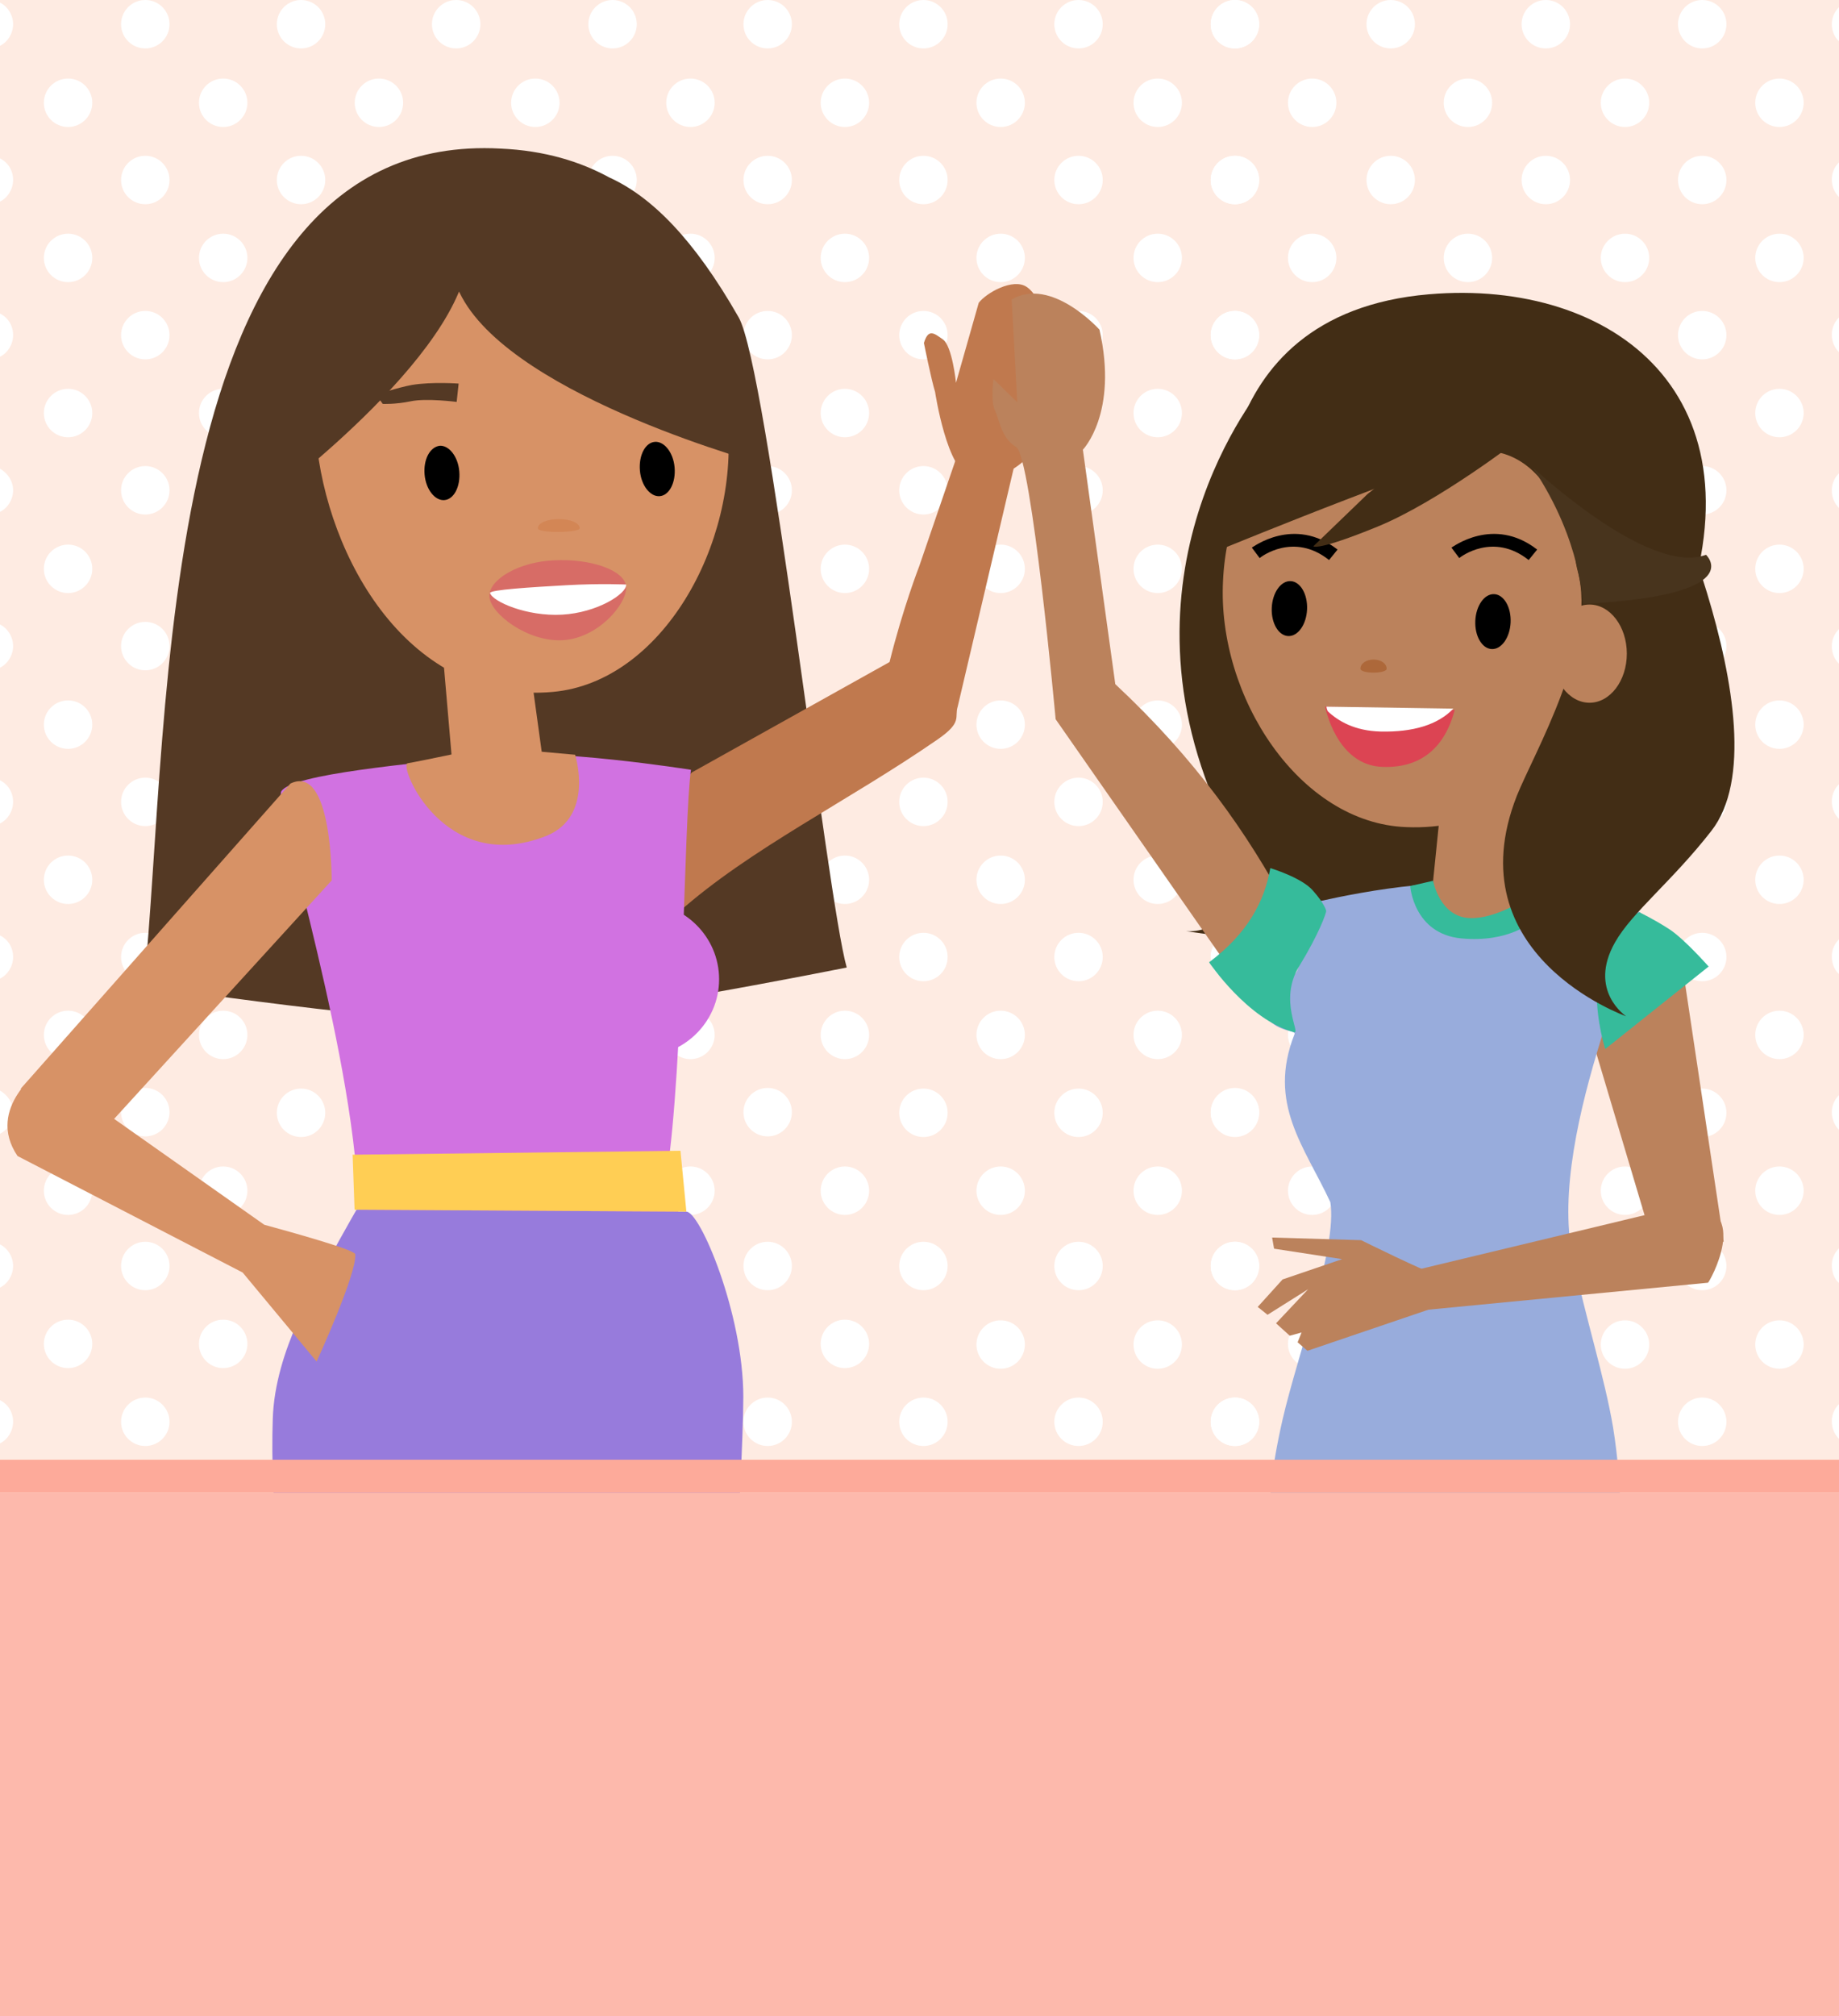 <?xml version="1.0" encoding="UTF-8" standalone="no"?>
<!DOCTYPE svg PUBLIC "-//W3C//DTD SVG 1.1//EN" "http://www.w3.org/Graphics/SVG/1.1/DTD/svg11.dtd">
<svg width="100%" height="100%" viewBox="0 0 281 308" version="1.1" xmlns="http://www.w3.org/2000/svg" xmlns:xlink="http://www.w3.org/1999/xlink" xml:space="preserve" xmlns:serif="http://www.serif.com/" style="fill-rule:evenodd;clip-rule:evenodd;stroke-linejoin:round;stroke-miterlimit:2;">
    <g id="XMLID_2327_">
        <rect id="XMLID_6599_" x="0" y="0" width="281" height="308" style="fill:rgb(254,235,226);"/>
        <g id="bolitas">
            <circle id="XMLID_3487_" cx="81.8" cy="86.9" r="3.7" style="fill:white;"/>
            <circle id="XMLID_3488_" cx="81.8" cy="63.1" r="3.7" style="fill:white;"/>
            <circle id="XMLID_3489_" cx="93.6" cy="27.5" r="3.7" style="fill:white;"/>
            <circle id="XMLID_3490_" cx="81.8" cy="110.7" r="3.7" style="fill:white;"/>
            <circle id="XMLID_3492_" cx="81.8" cy="15.7" r="3.7" style="fill:white;"/>
            <circle id="XMLID_3493_" cx="81.8" cy="134.4" r="3.7" style="fill:white;"/>
            <circle id="XMLID_3498_" cx="93.6" cy="3.7" r="3.7" style="fill:white;"/>
            <circle id="XMLID_3499_" cx="81.8" cy="181.9" r="3.7" style="fill:white;"/>
            <circle id="XMLID_3500_" cx="81.8" cy="158.1" r="3.7" style="fill:white;"/>
            <circle id="XMLID_3501_" cx="81.8" cy="205.4" r="3.7" style="fill:white;"/>
            <circle id="XMLID_3504_" cx="81.8" cy="39.4" r="3.7" style="fill:white;"/>
            <circle id="XMLID_3507_" cx="69.7" cy="217.2" r="3.7" style="fill:white;"/>
            <circle id="XMLID_3510_" cx="57.9" cy="205.4" r="3.7" style="fill:white;"/>
            <circle id="XMLID_3511_" cx="57.9" cy="110.7" r="3.7" style="fill:white;"/>
            <circle id="XMLID_3512_" cx="57.9" cy="134.4" r="3.7" style="fill:white;"/>
            <circle id="XMLID_3513_" cx="57.9" cy="181.9" r="3.7" style="fill:white;"/>
            <circle id="XMLID_3514_" cx="69.7" cy="170" r="3.7" style="fill:white;"/>
            <circle id="XMLID_3515_" cx="69.7" cy="146.2" r="3.7" style="fill:white;"/>
            <circle id="XMLID_3516_" cx="69.7" cy="122.5" r="3.7" style="fill:white;"/>
            <circle id="XMLID_3517_" cx="69.7" cy="193.4" r="3.7" style="fill:white;"/>
            <circle id="XMLID_3518_" cx="69.7" cy="3.7" r="3.7" style="fill:white;"/>
            <circle id="XMLID_3519_" cx="69.7" cy="27.5" r="3.7" style="fill:white;"/>
            <circle id="XMLID_3520_" cx="69.7" cy="51.2" r="3.7" style="fill:white;"/>
            <circle id="XMLID_3521_" cx="69.7" cy="98.7" r="3.7" style="fill:white;"/>
            <circle id="XMLID_3522_" cx="69.7" cy="74.9" r="3.7" style="fill:white;"/>
            <circle id="XMLID_3523_" cx="57.9" cy="158.1" r="3.7" style="fill:white;"/>
            <circle id="XMLID_3528_" cx="93.6" cy="170" r="3.7" style="fill:white;"/>
            <circle id="XMLID_3529_" cx="93.6" cy="51.2" r="3.7" style="fill:white;"/>
            <circle id="XMLID_3530_" cx="93.6" cy="193.4" r="3.7" style="fill:white;"/>
            <circle id="XMLID_3531_" cx="93.6" cy="217.2" r="3.7" style="fill:white;"/>
            <circle id="XMLID_3533_" cx="93.6" cy="74.9" r="3.7" style="fill:white;"/>
            <circle id="XMLID_3534_" cx="93.6" cy="146.2" r="3.7" style="fill:white;"/>
            <circle id="XMLID_3535_" cx="93.6" cy="98.7" r="3.7" style="fill:white;"/>
            <circle id="XMLID_3536_" cx="93.6" cy="122.5" r="3.7" style="fill:white;"/>
            <circle id="XMLID_3538_" cx="105.5" cy="205.4" r="3.7" style="fill:white;"/>
            <circle id="XMLID_3539_" cx="105.5" cy="134.4" r="3.7" style="fill:white;"/>
            <circle id="XMLID_3540_" cx="105.5" cy="181.9" r="3.7" style="fill:white;"/>
            <circle id="XMLID_3541_" cx="105.5" cy="110.7" r="3.7" style="fill:white;"/>
            <circle id="XMLID_3542_" cx="105.5" cy="158.1" r="3.7" style="fill:white;"/>
            <circle id="XMLID_3543_" cx="105.5" cy="39.4" r="3.7" style="fill:white;"/>
            <circle id="XMLID_3544_" cx="105.5" cy="15.7" r="3.7" style="fill:white;"/>
            <circle id="XMLID_3545_" cx="105.5" cy="63.1" r="3.7" style="fill:white;"/>
            <circle id="XMLID_3546_" cx="105.5" cy="86.9" r="3.7" style="fill:white;"/>
            <circle id="XMLID_3548_" cx="10.4" cy="110.7" r="3.7" style="fill:white;"/>
            <circle id="XMLID_3549_" cx="10.4" cy="158.1" r="3.7" style="fill:white;"/>
            <circle id="XMLID_3550_" cx="10.4" cy="134.4" r="3.7" style="fill:white;"/>
            <circle id="XMLID_3551_" cx="10.4" cy="181.9" r="3.7" style="fill:white;"/>
            <circle id="XMLID_3553_" cx="10.4" cy="205.3" r="3.7" style="fill:white;"/>
            <circle id="XMLID_3554_" cx="10.4" cy="86.9" r="3.7" style="fill:white;"/>
            <circle id="XMLID_3555_" cx="10.4" cy="15.7" r="3.7" style="fill:white;"/>
            <circle id="XMLID_3556_" cx="10.4" cy="39.4" r="3.7" style="fill:white;"/>
            <path id="XMLID_3557_" d="M0,7C1.2,6.4 2,5.1 2,3.7C2,2.3 1.2,1 0,0.4L0,7Z" style="fill:white;fill-rule:nonzero;"/>
            <circle id="XMLID_3558_" cx="10.4" cy="63.1" r="3.7" style="fill:white;"/>
            <circle id="XMLID_3559_" cx="22.2" cy="27.5" r="3.7" style="fill:white;"/>
            <circle id="XMLID_3560_" cx="22.2" cy="74.9" r="3.7" style="fill:white;"/>
            <circle id="XMLID_3562_" cx="22.2" cy="98.7" r="3.7" style="fill:white;"/>
            <circle id="XMLID_3563_" cx="22.2" cy="51.2" r="3.7" style="fill:white;"/>
            <circle id="XMLID_3565_" cx="22.2" cy="3.7" r="3.7" style="fill:white;"/>
            <path id="XMLID_3567_" d="M0,213.9L0,220.5C1.2,219.9 2,218.6 2,217.2C2,215.7 1.2,214.5 0,213.9Z" style="fill:white;fill-rule:nonzero;"/>
            <path id="XMLID_3568_" d="M0,71.6L0,78.2C1.2,77.6 2,76.3 2,74.9C2,73.5 1.2,72.3 0,71.6Z" style="fill:white;fill-rule:nonzero;"/>
            <path id="XMLID_3569_" d="M0,47.9L0,54.5C1.2,53.9 2,52.6 2,51.2C2,49.7 1.2,48.5 0,47.9Z" style="fill:white;fill-rule:nonzero;"/>
            <path id="XMLID_3570_" d="M0,24.2L0,30.8C1.2,30.2 2,28.9 2,27.5C2,26 1.2,24.8 0,24.2Z" style="fill:white;fill-rule:nonzero;"/>
            <path id="XMLID_3571_" d="M0,119.2L0,125.8C1.2,125.2 2,123.9 2,122.5C2,121 1.2,119.8 0,119.2Z" style="fill:white;fill-rule:nonzero;"/>
            <path id="XMLID_3573_" d="M0,95.4L0,102C1.2,101.4 2,100.1 2,98.7C2,97.3 1.2,96 0,95.4Z" style="fill:white;fill-rule:nonzero;"/>
            <circle id="XMLID_3576_" cx="22.2" cy="122.5" r="3.7" style="fill:white;"/>
            <path id="XMLID_3577_" d="M0,142.9L0,149.5C1.2,148.9 2,147.6 2,146.2C2,144.7 1.2,143.5 0,142.9Z" style="fill:white;fill-rule:nonzero;"/>
            <path id="XMLID_3578_" d="M0,190.1L0,196.7C1.2,196.1 2,194.8 2,193.4C2,192 1.2,190.7 0,190.1Z" style="fill:white;fill-rule:nonzero;"/>
            <path id="XMLID_3579_" d="M0,166.6L0,173.2C1.2,172.6 2,171.3 2,169.9C2,168.5 1.2,167.3 0,166.6Z" style="fill:white;fill-rule:nonzero;"/>
            <circle id="XMLID_3580_" cx="46" cy="51.2" r="3.7" style="fill:white;"/>
            <circle id="XMLID_3581_" cx="46" cy="98.7" r="3.7" style="fill:white;"/>
            <circle id="XMLID_3582_" cx="46" cy="74.9" r="3.7" style="fill:white;"/>
            <circle id="XMLID_3583_" cx="46" cy="122.5" r="3.7" style="fill:white;"/>
            <circle id="XMLID_3584_" cx="46" cy="146.2" r="3.7" style="fill:white;"/>
            <circle id="XMLID_3585_" cx="46" cy="170" r="3.7" style="fill:white;"/>
            <circle id="XMLID_3587_" cx="57.9" cy="86.9" r="3.7" style="fill:white;"/>
            <circle id="XMLID_3588_" cx="46" cy="27.5" r="3.7" style="fill:white;"/>
            <circle id="XMLID_3589_" cx="46" cy="3.7" r="3.7" style="fill:white;"/>
            <circle id="XMLID_3590_" cx="57.9" cy="15.7" r="3.7" style="fill:white;"/>
            <circle id="XMLID_3591_" cx="57.9" cy="39.4" r="3.7" style="fill:white;"/>
            <circle id="XMLID_3593_" cx="57.9" cy="63.1" r="3.7" style="fill:white;"/>
            <circle id="XMLID_3594_" cx="46" cy="193.4" r="3.7" style="fill:white;"/>
            <circle id="XMLID_3596_" cx="46" cy="217.2" r="3.7" style="fill:white;"/>
            <circle id="XMLID_3598_" cx="34.1" cy="86.9" r="3.7" style="fill:white;"/>
            <circle id="XMLID_3601_" cx="34.1" cy="15.7" r="3.7" style="fill:white;"/>
            <circle id="XMLID_3602_" cx="22.2" cy="169.9" r="3.7" style="fill:white;"/>
            <circle id="XMLID_3603_" cx="22.2" cy="193.4" r="3.7" style="fill:white;"/>
            <circle id="XMLID_3604_" cx="34.1" cy="39.4" r="3.7" style="fill:white;"/>
            <circle id="XMLID_3606_" cx="22.2" cy="217.2" r="3.7" style="fill:white;"/>
            <circle id="XMLID_3607_" cx="34.1" cy="158.1" r="3.7" style="fill:white;"/>
            <circle id="XMLID_3608_" cx="34.1" cy="205.3" r="3.7" style="fill:white;"/>
            <circle id="XMLID_3609_" cx="34.1" cy="181.9" r="3.7" style="fill:white;"/>
            <circle id="XMLID_3612_" cx="34.1" cy="63.1" r="3.7" style="fill:white;"/>
            <circle id="XMLID_3613_" cx="34.1" cy="110.7" r="3.7" style="fill:white;"/>
            <circle id="XMLID_3615_" cx="22.2" cy="146.2" r="3.7" style="fill:white;"/>
            <circle id="XMLID_3616_" cx="34.1" cy="134.4" r="3.7" style="fill:white;"/>
            <circle id="XMLID_3618_" cx="176.9" cy="86.9" r="3.7" style="fill:white;"/>
            <circle id="XMLID_3619_" cx="176.9" cy="63.1" r="3.7" style="fill:white;"/>
            <circle id="XMLID_3620_" cx="188.7" cy="27.5" r="3.7" style="fill:white;"/>
            <circle id="XMLID_3621_" cx="176.9" cy="110.7" r="3.7" style="fill:white;"/>
            <circle id="XMLID_3623_" cx="176.9" cy="15.7" r="3.7" style="fill:white;"/>
            <circle id="XMLID_3624_" cx="176.9" cy="134.4" r="3.7" style="fill:white;"/>
            <circle id="XMLID_3629_" cx="188.7" cy="3.7" r="3.7" style="fill:white;"/>
            <circle id="XMLID_3630_" cx="176.9" cy="181.9" r="3.7" style="fill:white;"/>
            <circle id="XMLID_3631_" cx="176.9" cy="158.1" r="3.7" style="fill:white;"/>
            <circle id="XMLID_3632_" cx="176.9" cy="205.4" r="3.7" style="fill:white;"/>
            <circle id="XMLID_3635_" cx="176.9" cy="39.4" r="3.7" style="fill:white;"/>
            <circle id="XMLID_3638_" cx="164.8" cy="217.2" r="3.7" style="fill:white;"/>
            <circle id="XMLID_3641_" cx="152.9" cy="205.4" r="3.7" style="fill:white;"/>
            <circle id="XMLID_3642_" cx="152.9" cy="110.7" r="3.7" style="fill:white;"/>
            <circle id="XMLID_3643_" cx="152.9" cy="134.4" r="3.7" style="fill:white;"/>
            <circle id="XMLID_3644_" cx="152.9" cy="181.9" r="3.7" style="fill:white;"/>
            <circle id="XMLID_3645_" cx="164.8" cy="170" r="3.7" style="fill:white;"/>
            <circle id="XMLID_3646_" cx="164.8" cy="146.2" r="3.7" style="fill:white;"/>
            <circle id="XMLID_3647_" cx="164.8" cy="122.5" r="3.7" style="fill:white;"/>
            <circle id="XMLID_3648_" cx="164.8" cy="193.4" r="3.7" style="fill:white;"/>
            <circle id="XMLID_3649_" cx="164.8" cy="3.7" r="3.7" style="fill:white;"/>
            <circle id="XMLID_3650_" cx="164.8" cy="27.5" r="3.7" style="fill:white;"/>
            <circle id="XMLID_3651_" cx="164.8" cy="51.2" r="3.7" style="fill:white;"/>
            <circle id="XMLID_3652_" cx="164.8" cy="98.7" r="3.7" style="fill:white;"/>
            <circle id="XMLID_3653_" cx="164.8" cy="74.9" r="3.7" style="fill:white;"/>
            <circle id="XMLID_3654_" cx="152.9" cy="158.1" r="3.7" style="fill:white;"/>
            <circle id="XMLID_3655_" cx="188.7" cy="170" r="3.7" style="fill:white;"/>
            <circle id="XMLID_3656_" cx="188.7" cy="51.2" r="3.7" style="fill:white;"/>
            <circle id="XMLID_3657_" cx="188.7" cy="193.4" r="3.7" style="fill:white;"/>
            <circle id="XMLID_3658_" cx="188.7" cy="217.2" r="3.7" style="fill:white;"/>
            <circle id="XMLID_3660_" cx="188.7" cy="74.9" r="3.7" style="fill:white;"/>
            <circle id="XMLID_3661_" cx="188.7" cy="146.2" r="3.7" style="fill:white;"/>
            <circle id="XMLID_3662_" cx="188.7" cy="98.7" r="3.7" style="fill:white;"/>
            <circle id="XMLID_3663_" cx="188.7" cy="122.5" r="3.7" style="fill:white;"/>
            <circle id="XMLID_3666_" cx="117.3" cy="27.5" r="3.7" style="fill:white;"/>
            <circle id="XMLID_3667_" cx="117.3" cy="74.9" r="3.7" style="fill:white;"/>
            <circle id="XMLID_3668_" cx="117.3" cy="98.7" r="3.7" style="fill:white;"/>
            <circle id="XMLID_3669_" cx="117.3" cy="51.2" r="3.7" style="fill:white;"/>
            <circle id="XMLID_3670_" cx="117.3" cy="3.7" r="3.7" style="fill:white;"/>
            <circle id="XMLID_3671_" cx="117.3" cy="122.5" r="3.7" style="fill:white;"/>
            <circle id="XMLID_3672_" cx="141.1" cy="51.2" r="3.7" style="fill:white;"/>
            <circle id="XMLID_3673_" cx="141.1" cy="98.7" r="3.7" style="fill:white;"/>
            <circle id="XMLID_3674_" cx="141.1" cy="74.9" r="3.7" style="fill:white;"/>
            <circle id="XMLID_3675_" cx="141.1" cy="122.5" r="3.7" style="fill:white;"/>
            <circle id="XMLID_3676_" cx="141.1" cy="146.2" r="3.7" style="fill:white;"/>
            <circle id="XMLID_3677_" cx="141.1" cy="170" r="3.7" style="fill:white;"/>
            <circle id="XMLID_3679_" cx="152.9" cy="86.9" r="3.7" style="fill:white;"/>
            <circle id="XMLID_3680_" cx="141.1" cy="27.5" r="3.7" style="fill:white;"/>
            <circle id="XMLID_3681_" cx="141.1" cy="3.7" r="3.7" style="fill:white;"/>
            <circle id="XMLID_3682_" cx="152.9" cy="15.7" r="3.7" style="fill:white;"/>
            <circle id="XMLID_3683_" cx="152.9" cy="39.4" r="3.7" style="fill:white;"/>
            <circle id="XMLID_3685_" cx="152.9" cy="63.1" r="3.7" style="fill:white;"/>
            <circle id="XMLID_3686_" cx="141.1" cy="193.4" r="3.7" style="fill:white;"/>
            <circle id="XMLID_3688_" cx="141.1" cy="217.2" r="3.7" style="fill:white;"/>
            <circle id="XMLID_3690_" cx="129.1" cy="86.9" r="3.7" style="fill:white;"/>
            <circle id="XMLID_3693_" cx="129.1" cy="15.7" r="3.7" style="fill:white;"/>
            <circle id="XMLID_3694_" cx="117.3" cy="169.9" r="3.7" style="fill:white;"/>
            <circle id="XMLID_3695_" cx="117.3" cy="193.4" r="3.7" style="fill:white;"/>
            <circle id="XMLID_3696_" cx="129.1" cy="39.4" r="3.7" style="fill:white;"/>
            <circle id="XMLID_3698_" cx="117.3" cy="217.2" r="3.7" style="fill:white;"/>
            <circle id="XMLID_3699_" cx="129.1" cy="158.1" r="3.7" style="fill:white;"/>
            <circle id="XMLID_3700_" cx="129.1" cy="205.3" r="3.7" style="fill:white;"/>
            <circle id="XMLID_3701_" cx="129.1" cy="181.9" r="3.7" style="fill:white;"/>
            <circle id="XMLID_3704_" cx="129.1" cy="63.1" r="3.7" style="fill:white;"/>
            <circle id="XMLID_3705_" cx="129.1" cy="110.7" r="3.7" style="fill:white;"/>
            <circle id="XMLID_3707_" cx="117.3" cy="146.2" r="3.7" style="fill:white;"/>
            <circle id="XMLID_3708_" cx="129.1" cy="134.4" r="3.7" style="fill:white;"/>
            <circle id="XMLID_3710_" cx="248.3" cy="86.9" r="3.7" style="fill:white;"/>
            <circle id="XMLID_3711_" cx="248.3" cy="63.1" r="3.7" style="fill:white;"/>
            <circle id="XMLID_3712_" cx="260.1" cy="27.5" r="3.7" style="fill:white;"/>
            <circle id="XMLID_3713_" cx="248.3" cy="110.7" r="3.7" style="fill:white;"/>
            <circle id="XMLID_3715_" cx="248.3" cy="15.7" r="3.7" style="fill:white;"/>
            <circle id="XMLID_3716_" cx="248.3" cy="134.4" r="3.7" style="fill:white;"/>
            <circle id="XMLID_3721_" cx="260.1" cy="3.7" r="3.7" style="fill:white;"/>
            <circle id="XMLID_3722_" cx="248.3" cy="181.9" r="3.7" style="fill:white;"/>
            <circle id="XMLID_3723_" cx="248.3" cy="158.1" r="3.7" style="fill:white;"/>
            <circle id="XMLID_3724_" cx="248.3" cy="205.4" r="3.7" style="fill:white;"/>
            <circle id="XMLID_3727_" cx="248.3" cy="39.4" r="3.7" style="fill:white;"/>
            <circle id="XMLID_3730_" cx="236.2" cy="217.2" r="3.7" style="fill:white;"/>
            <circle id="XMLID_3733_" cx="224.3" cy="205.4" r="3.7" style="fill:white;"/>
            <circle id="XMLID_3734_" cx="224.3" cy="110.7" r="3.7" style="fill:white;"/>
            <circle id="XMLID_3735_" cx="224.3" cy="134.4" r="3.7" style="fill:white;"/>
            <circle id="XMLID_3736_" cx="224.3" cy="181.9" r="3.7" style="fill:white;"/>
            <circle id="XMLID_3737_" cx="236.2" cy="170" r="3.7" style="fill:white;"/>
            <circle id="XMLID_3738_" cx="236.2" cy="146.2" r="3.7" style="fill:white;"/>
            <circle id="XMLID_3739_" cx="236.2" cy="122.5" r="3.7" style="fill:white;"/>
            <circle id="XMLID_3740_" cx="236.2" cy="193.4" r="3.7" style="fill:white;"/>
            <circle id="XMLID_3741_" cx="236.2" cy="3.7" r="3.7" style="fill:white;"/>
            <circle id="XMLID_3742_" cx="236.2" cy="27.5" r="3.7" style="fill:white;"/>
            <circle id="XMLID_3743_" cx="236.2" cy="51.2" r="3.7" style="fill:white;"/>
            <circle id="XMLID_3744_" cx="236.2" cy="98.7" r="3.7" style="fill:white;"/>
            <circle id="XMLID_3745_" cx="236.2" cy="74.9" r="3.7" style="fill:white;"/>
            <circle id="XMLID_3746_" cx="224.3" cy="158.1" r="3.7" style="fill:white;"/>
            <path id="XMLID_3749_" d="M279.9,3.7C279.9,4.7 280.3,5.7 281,6.3L281,1.1C280.3,1.8 279.9,2.7 279.9,3.7Z" style="fill:white;fill-rule:nonzero;"/>
            <path id="XMLID_3754_" d="M281,148.8L281,143.5C280.3,144.2 279.9,145.1 279.9,146.1C279.9,147.2 280.3,148.2 281,148.8Z" style="fill:white;fill-rule:nonzero;"/>
            <path id="XMLID_3755_" d="M281,219.8L281,214.5C280.3,215.2 279.9,216.1 279.9,217.1C279.9,218.2 280.3,219.1 281,219.8Z" style="fill:white;fill-rule:nonzero;"/>
            <path id="XMLID_3756_" d="M281,101.4L281,96.1C280.3,96.8 279.9,97.7 279.9,98.7C279.9,99.8 280.3,100.7 281,101.4Z" style="fill:white;fill-rule:nonzero;"/>
            <path id="XMLID_3757_" d="M281,30.1L281,24.8C280.3,25.5 279.9,26.4 279.9,27.4C279.9,28.5 280.3,29.4 281,30.1Z" style="fill:white;fill-rule:nonzero;"/>
            <path id="XMLID_3758_" d="M281,53.8L281,48.5C280.3,49.2 279.9,50.1 279.9,51.1C279.9,52.2 280.3,53.1 281,53.8Z" style="fill:white;fill-rule:nonzero;"/>
            <path id="XMLID_3759_" d="M281,77.6L281,72.3C280.3,73 279.9,73.9 279.9,74.9C279.9,76 280.3,76.9 281,77.6Z" style="fill:white;fill-rule:nonzero;"/>
            <path id="XMLID_3760_" d="M281,172.6L281,167.3C280.3,168 279.9,168.9 279.9,169.9C279.9,170.9 280.3,171.9 281,172.6Z" style="fill:white;fill-rule:nonzero;"/>
            <path id="XMLID_3761_" d="M281,125.1L281,119.8C280.3,120.5 279.9,121.4 279.9,122.4C279.9,123.5 280.3,124.4 281,125.1Z" style="fill:white;fill-rule:nonzero;"/>
            <path id="XMLID_3762_" d="M281,196L281,190.7C280.3,191.4 279.9,192.3 279.9,193.3C279.9,194.4 280.3,195.4 281,196Z" style="fill:white;fill-rule:nonzero;"/>
            <circle id="XMLID_3764_" cx="260.1" cy="170" r="3.7" style="fill:white;"/>
            <circle id="XMLID_3765_" cx="260.1" cy="51.2" r="3.7" style="fill:white;"/>
            <circle id="XMLID_3766_" cx="260.1" cy="193.4" r="3.7" style="fill:white;"/>
            <circle id="XMLID_3767_" cx="260.1" cy="217.2" r="3.7" style="fill:white;"/>
            <circle id="XMLID_3769_" cx="260.1" cy="74.9" r="3.7" style="fill:white;"/>
            <circle id="XMLID_3770_" cx="260.1" cy="146.2" r="3.7" style="fill:white;"/>
            <circle id="XMLID_3771_" cx="260.1" cy="98.7" r="3.7" style="fill:white;"/>
            <circle id="XMLID_3772_" cx="260.1" cy="122.5" r="3.7" style="fill:white;"/>
            <circle id="XMLID_3774_" cx="271.9" cy="205.4" r="3.7" style="fill:white;"/>
            <circle id="XMLID_3775_" cx="271.9" cy="134.4" r="3.7" style="fill:white;"/>
            <circle id="XMLID_3776_" cx="271.9" cy="181.9" r="3.7" style="fill:white;"/>
            <circle id="XMLID_3777_" cx="271.9" cy="110.7" r="3.7" style="fill:white;"/>
            <circle id="XMLID_3778_" cx="271.9" cy="158.1" r="3.7" style="fill:white;"/>
            <circle id="XMLID_3779_" cx="271.9" cy="39.4" r="3.7" style="fill:white;"/>
            <circle id="XMLID_3780_" cx="271.9" cy="15.7" r="3.7" style="fill:white;"/>
            <circle id="XMLID_3781_" cx="271.9" cy="63.1" r="3.7" style="fill:white;"/>
            <circle id="XMLID_3782_" cx="271.9" cy="86.9" r="3.7" style="fill:white;"/>
            <circle id="XMLID_3784_" cx="188.7" cy="27.5" r="3.7" style="fill:white;"/>
            <circle id="XMLID_3785_" cx="188.7" cy="74.9" r="3.7" style="fill:white;"/>
            <circle id="XMLID_3786_" cx="188.7" cy="98.7" r="3.7" style="fill:white;"/>
            <circle id="XMLID_3787_" cx="188.7" cy="51.2" r="3.7" style="fill:white;"/>
            <circle id="XMLID_3788_" cx="188.7" cy="3.7" r="3.7" style="fill:white;"/>
            <circle id="XMLID_3789_" cx="188.7" cy="122.5" r="3.7" style="fill:white;"/>
            <circle id="XMLID_3790_" cx="212.5" cy="51.2" r="3.7" style="fill:white;"/>
            <circle id="XMLID_3791_" cx="212.5" cy="98.7" r="3.7" style="fill:white;"/>
            <circle id="XMLID_3792_" cx="212.5" cy="74.9" r="3.7" style="fill:white;"/>
            <circle id="XMLID_3793_" cx="212.5" cy="122.5" r="3.7" style="fill:white;"/>
            <circle id="XMLID_3794_" cx="212.5" cy="146.2" r="3.7" style="fill:white;"/>
            <circle id="XMLID_3795_" cx="212.5" cy="170" r="3.7" style="fill:white;"/>
            <circle id="XMLID_3797_" cx="224.3" cy="86.9" r="3.7" style="fill:white;"/>
            <circle id="XMLID_3798_" cx="212.5" cy="27.5" r="3.7" style="fill:white;"/>
            <circle id="XMLID_3799_" cx="212.5" cy="3.7" r="3.7" style="fill:white;"/>
            <circle id="XMLID_3800_" cx="224.3" cy="15.7" r="3.7" style="fill:white;"/>
            <circle id="XMLID_3801_" cx="224.3" cy="39.4" r="3.7" style="fill:white;"/>
            <circle id="XMLID_3803_" cx="224.3" cy="63.1" r="3.7" style="fill:white;"/>
            <circle id="XMLID_3804_" cx="212.5" cy="193.4" r="3.7" style="fill:white;"/>
            <circle id="XMLID_3806_" cx="212.5" cy="217.2" r="3.7" style="fill:white;"/>
            <circle id="XMLID_3808_" cx="200.5" cy="86.9" r="3.7" style="fill:white;"/>
            <circle id="XMLID_3811_" cx="200.5" cy="15.7" r="3.7" style="fill:white;"/>
            <circle id="XMLID_3812_" cx="188.7" cy="169.9" r="3.7" style="fill:white;"/>
            <circle id="XMLID_3813_" cx="188.7" cy="193.4" r="3.7" style="fill:white;"/>
            <circle id="XMLID_3814_" cx="200.5" cy="39.4" r="3.7" style="fill:white;"/>
            <circle id="XMLID_3816_" cx="188.7" cy="217.2" r="3.7" style="fill:white;"/>
            <circle id="XMLID_3817_" cx="200.5" cy="158.1" r="3.7" style="fill:white;"/>
            <circle id="XMLID_3818_" cx="200.5" cy="205.3" r="3.7" style="fill:white;"/>
            <circle id="XMLID_3819_" cx="200.5" cy="181.9" r="3.7" style="fill:white;"/>
            <circle id="XMLID_3822_" cx="200.5" cy="63.1" r="3.7" style="fill:white;"/>
            <circle id="XMLID_3823_" cx="200.5" cy="110.7" r="3.7" style="fill:white;"/>
            <circle id="XMLID_3825_" cx="188.7" cy="146.2" r="3.7" style="fill:white;"/>
            <circle id="XMLID_3826_" cx="200.5" cy="134.4" r="3.7" style="fill:white;"/>
        </g>
        <g id="XMLID_2670_">
            <g id="XMLID_2671_" transform="matrix(1,0,0,1,-26.721,0)">
                <g>
                    <clipPath id="_clip1">
                        <rect x="0" y="0" width="281" height="229"/>
                    </clipPath>
                    <g clip-path="url(#_clip1)">
                        <path id="XMLID_2672_" d="M139.6,48.5C132.7,36.4 126.2,30 119.8,27.1C115.4,24.7 110,23 103.2,22.7C49.9,19.8 52.9,109.8 48.7,150.6C48.7,150.6 89,156.6 102.5,156.2C115.9,155.9 156.1,147.8 156.1,147.8C153.1,137.3 144,56.3 139.6,48.5Z" style="fill:rgb(84,57,36);fill-rule:nonzero;"/>
                        <g id="XMLID_2673_" transform="matrix(-0.493,-0.87,0.87,-0.493,80.112,307.721)">
                            <path d="M162.036,198.909L149.55,184.825C149.55,184.825 145.216,179.511 139.046,173.657L139.267,139.046C137.157,131.968 128.663,126.115 124.188,124.837C121.592,124.095 121.682,126.76 121.682,126.76C124.751,141.007 123.654,157.729 125.14,174.238C125.558,178.882 126.804,178.083 127.998,179.369L155.835,205.115L157.241,203.995L162.036,198.909Z" style="fill:rgb(192,121,78);fill-rule:nonzero;"/>
                        </g>
                        <g transform="matrix(1,0,0,1,26.721,0)">
                            <path d="M142.88,59.869C142.88,59.869 144.762,72.314 148.393,72.642C148.393,72.642 151.921,74.321 156.373,70.478C156.373,70.478 159.46,66.936 160.69,54.037C160.69,54.037 160.001,45.928 156.874,43.83C154.781,42.425 150.681,44.754 149.547,46.269L146.078,58.478C146.078,58.478 145.506,52.85 144.067,51.845C142.745,50.923 141.86,50.125 141.175,52.395C141.175,52.395 142.267,57.865 142.88,59.869Z" style="fill:rgb(192,121,78);"/>
                        </g>
                        <path id="XMLID_6123_" d="M132.3,117.6C132.3,117.6 111.1,114.2 100.4,115.4C89.8,116.7 71.3,118.2 69.7,120.9C68.6,122.7 81.5,162.9 81.5,185.9C81.5,187.5 70.4,208.3 70.4,208.3C70.4,208.3 136.3,203 136.5,200.7C137.1,195.5 128.1,183.2 128.6,179.5C131.2,162.5 131.2,125.3 132.3,117.6Z" style="fill:rgb(209,114,225);fill-rule:nonzero;"/>
                        <path id="XMLID_6122_" d="M109.9,117.8L104.9,81.4L92.8,81.5L95.8,116.3L104.4,127.5L109.9,117.8Z" style="fill:rgb(215,146,102);fill-rule:nonzero;"/>
                        <path id="XMLID_2674_" d="M84.8,42.2C85.4,42.4 86,42.6 86.6,42.6C105.4,42.6 126.2,43.5 136,62.2C136.5,63.1 137.1,63.8 137.9,64.2L137.9,64.6C139.6,83.2 127.8,104.2 111.2,105.7C89.3,107.7 76.6,85.3 75,66.7C74,55.9 77.9,47.6 84.8,42.2Z" style="fill:rgb(215,146,102);fill-rule:nonzero;"/>
                        <path id="XMLID_6120_" d="M127.7,46.9C128.4,47.5 144,71.1 144,71.1C144,71.1 105.7,60.9 97.3,45.4C89,30 117.6,38.5 127.7,46.9Z" style="fill:rgb(84,57,36);fill-rule:nonzero;"/>
                        <path id="XMLID_6119_" d="M68.6,50.6C68.2,51.4 67.8,76.2 67.8,76.2C67.8,76.2 100,52.3 98.2,37C96.5,21.6 73.9,39.7 68.6,50.6Z" style="fill:rgb(84,57,36);fill-rule:nonzero;"/>
                        <path id="XMLID_6118_" d="M91.6,72.5C91.8,74.8 93.2,76.5 94.6,76.4C96.1,76.3 97.1,74.3 96.9,72C96.7,69.7 95.3,68 93.9,68.1C92.4,68.3 91.4,70.2 91.6,72.5Z" style="fill-rule:nonzero;"/>
                        <path id="XMLID_6117_" d="M124.5,71.9C124.7,74.2 126.1,75.9 127.5,75.8C129,75.7 130,73.7 129.8,71.4C129.6,69.1 128.2,67.4 126.8,67.5C125.3,67.6 124.3,69.6 124.5,71.9Z" style="fill-rule:nonzero;"/>
                        <path id="XMLID_6116_" d="M114.6,115.3C114.6,115.3 117.6,124.7 110.2,127.7C94.5,133.9 87.6,116.9 89,116.6C90.9,116.3 101.2,114.1 101.2,114.1L114.6,115.3Z" style="fill:rgb(215,146,102);fill-rule:nonzero;"/>
                        <path id="XMLID_6115_" d="M71.1,119.7L29.9,166.3L34.3,177.1L40.9,174.5L77.4,134.5C77.4,134.5 77.5,116.6 71.1,119.7Z" style="fill:rgb(215,146,102);fill-rule:nonzero;"/>
                        <path id="XMLID_6114_" d="M101.5,91.1C101.6,93.7 107.3,98.1 112.7,97.8C118.1,97.5 122.5,92.3 122.4,89.7C122.3,87.1 116.9,85.3 111.4,85.6C106.1,85.8 101.4,88.5 101.5,91.1Z" style="fill:rgb(215,108,102);fill-rule:nonzero;"/>
                        <path id="XMLID_6113_" d="M101.6,90.6C102,91.9 107.2,94.2 112.6,93.9C118,93.6 122.5,90.7 122.4,89.3C122.4,89.3 118.7,89.1 113.3,89.4C107.9,89.7 101.5,90.1 101.6,90.6Z" style="fill:white;fill-rule:nonzero;"/>
                        <ellipse id="XMLID_2675_" cx="124.6" cy="149.6" rx="12" ry="11.8" style="fill:rgb(209,114,225);"/>
                        <path id="XMLID_2676_" d="M81.2,184.8C81.2,184.8 129.5,185.1 131.6,185.1C133.7,185.1 140.3,200.7 140.3,213.4C140.3,216.2 140.1,221.5 139.8,228C139.7,229.5 68.6,229.4 68.5,228C68.3,223.5 68.3,219.6 68.4,216.8C68.7,206.1 75.5,195.8 75.7,195.2C76.1,193.6 81.2,184.8 81.2,184.8Z" style="fill:rgb(151,123,220);fill-rule:nonzero;"/>
                        <path id="XMLID_2677_" d="M81,191.6C80.9,190.9 71.1,188.2 67.1,187.1L33.2,163.2C33.2,163.2 24.4,169.2 29.4,176.6L63.8,194.4L75.1,208C75.1,208 81.3,194.5 81,191.6Z" style="fill:rgb(215,146,102);fill-rule:nonzero;"/>
                        <path id="XMLID_6109_" d="M96.8,58.6C96.8,58.6 92.8,58.3 89.7,58.8C87.5,59.2 84.2,60.3 84.2,60.3L85.2,61.7C85.2,61.7 87.1,61.8 89.5,61.3C91.9,60.8 96.5,61.4 96.5,61.4L96.8,58.6Z" style="fill:rgb(84,57,36);fill-rule:nonzero;"/>
                        <path id="XMLID_2678_" d="M115.3,80.7C115.3,79.9 113.9,79.3 112.1,79.3C110.3,79.3 108.9,79.9 108.9,80.7C108.9,81.5 115.3,81.4 115.3,80.7Z" style="fill:rgb(211,134,85);fill-rule:nonzero;"/>
                        <path id="XMLID_2679_" d="M131.6,185.1L130.7,175.8L80.6,176.4L80.9,184.8L131.6,185.1Z" style="fill:rgb(255,206,84);fill-rule:nonzero;"/>
                    </g>
                </g>
            </g>
            <g id="XMLID_2680_" transform="matrix(1,0,0,1,35.779,-0.845)">
                <g>
                    <clipPath id="_clip2">
                        <rect x="0" y="0" width="281" height="229"/>
                    </clipPath>
                    <g clip-path="url(#_clip2)">
                        <path id="XMLID_6105_" d="M220.8,145.1L227.6,190.5L223.4,192.8L216.8,190.8L202.7,143.5C202.8,143.5 217.9,138.5 220.8,145.1Z" style="fill:rgb(187,130,92);fill-rule:nonzero;"/>
                        <path id="XMLID_2681_" d="M158,58.8C158,58.8 134.2,85.8 149.7,123.1C158.6,144.5 145.4,143.1 145.4,143.1L181.4,148.1L189.1,122.4L158,58.8Z" style="fill:rgb(66,45,21);fill-rule:nonzero;"/>
                        <path id="XMLID_6074_" d="M163.4,139.1C163.4,139.1 178.6,135.2 188.7,135.9C198.8,136.6 213.7,139.8 214.8,140.2C216.7,141 200.5,173.6 204.5,192.7C206.5,202.2 209.4,211.2 210.7,218.9C212.2,228.2 211.7,235.1 211.7,235.1C211.7,235.1 158.7,234.6 158.4,232.4C158.1,230.4 158.4,225.6 160.2,217.7C162.5,207.7 168.6,191.4 167.5,184.5C163.542,175.96 157.836,169.452 162.024,158.825C162.317,158.081 158.555,158.72 156.987,154.931C156.368,153.436 161.716,150.872 162.463,149.039C164.227,144.711 163.68,140.672 163.4,139.1Z" style="fill:rgb(152,172,220);fill-rule:nonzero;"/>
                        <g transform="matrix(1.108,0,0,1.03,-57.099,-3.594)">
                            <path d="M196.737,138.861C191.323,127.947 184.172,116.954 173.048,105.781L168.578,71.005C168.578,71.005 173.484,65.581 170.867,53.201C170.867,53.201 164.231,45.27 158.759,48.726L159.531,63.978L156.256,60.529C156.256,60.529 155.821,63.82 156.459,65.209C157.097,66.597 157.273,69.229 159.386,70.624C161.499,72.019 164.822,110.986 164.822,110.986L188.54,147.572C188.54,147.572 196.47,150.834 196.737,138.861Z" style="fill:rgb(187,130,92);"/>
                        </g>
                        <path id="XMLID_6073_" d="M183.2,135.4L186.6,102L198,101.6L196.8,136.4C196.8,136.4 196.6,141.5 188,141.4C183.1,141.4 183.2,135.4 183.2,135.4Z" style="fill:rgb(187,130,92);fill-rule:nonzero;"/>
                        <path id="XMLID_6072_" d="M151.1,89.6C150.2,107.3 162.8,126.6 179.1,127.2C200.8,128.1 212.3,106.4 213.2,88.7C214.1,71 201.2,61 182.7,60.3C164.3,59.5 151.9,71.9 151.1,89.6Z" style="fill:rgb(187,130,92);fill-rule:nonzero;"/>
                        <g id="XMLID_6067_" transform="matrix(0.999,0.044,-0.044,0.999,4.457,-8.461)">
                            <ellipse cx="192.3" cy="95.9" rx="2.7" ry="4.2"/>
                        </g>
                        <g id="XMLID_818_" transform="matrix(0.999,0.044,-0.044,0.999,4.336,-7.081)">
                            <ellipse cx="161.2" cy="93.9" rx="2.7" ry="4.2"/>
                        </g>
                        <path id="XMLID_817_" d="M175.5,118C181,118.2 184.9,115.4 186.5,109.3L166.7,108.8C166.7,108.8 168.4,117.8 175.5,118Z" style="fill:rgb(220,68,83);fill-rule:nonzero;"/>
                        <path id="XMLID_816_" d="M186.3,109.1C183.9,111.6 180.1,112.7 175.2,112.6C171.2,112.5 168.7,111 167.1,109.5C166.9,109.1 166.9,108.8 166.9,108.8L186.3,109.1Z" style="fill:white;fill-rule:nonzero;"/>
                        <g id="XMLID_2682_">
                            <path id="XMLID_2683_" d="M197.8,86.4C192.4,82.1 187.4,85.9 187.2,86.1L186,84.5C186.1,84.5 192.4,79.6 199.1,84.8L197.8,86.4Z" style="fill-rule:nonzero;"/>
                        </g>
                        <g id="XMLID_2684_">
                            <path id="XMLID_2685_" d="M167.3,86.4C161.9,82.1 156.9,85.9 156.7,86.1L155.5,84.5C155.6,84.5 161.9,79.6 168.6,84.8L167.3,86.4Z" style="fill-rule:nonzero;"/>
                        </g>
                        <path id="XMLID_689_" d="M221,96.8C221,96.8 206.6,114.7 206.8,109.7C207.6,94.1 205,71.5 192.3,69.8C188.5,69.3 151.2,84.6 151.2,84.6C151.2,84.6 146.9,48.8 182.6,45.8C210.9,43.4 234.4,61.4 221,96.8Z" style="fill:rgb(66,45,21);fill-rule:nonzero;"/>
                        <path id="XMLID_686_" d="M196.3,68C196.3,68 184,77.5 174.7,81.3C165.4,85.1 164.9,84.3 164.9,84.3L173.2,76.3L183.8,67.9L196.3,68Z" style="fill:rgb(66,45,21);fill-rule:nonzero;"/>
                        <path id="XMLID_2686_" d="M176.1,103C176.1,102.2 175.2,101.6 174.1,101.6C173,101.6 172.1,102.2 172.1,103C172.1,103.8 176.1,103.8 176.1,103Z" style="fill:rgb(173,104,58);fill-rule:nonzero;"/>
                        <path id="XMLID_2687_" d="M225.3,148.5L209.5,161.1C209.5,161.1 204.3,145.1 214.7,140.2C214.7,140.2 217,141.3 219.3,142.8C221.6,144.3 225.3,148.5 225.3,148.5Z" style="fill:rgb(54,187,155);fill-rule:nonzero;"/>
                        <g id="XMLID_102_" transform="matrix(0.26,0.965,-0.965,0.26,261.669,-51.16)">
                            <path d="M151.47,147.905C156.168,150.08 160.242,153.904 162.934,160.687C162.934,160.687 172.931,157.276 176.624,150.943C177.228,149.907 171.335,152.003 167.123,147.564C163.151,143.378 160.349,141.42 159.99,141.351C159.99,141.351 158.939,141.28 156.539,142.48C154.139,143.58 151.47,147.905 151.47,147.905Z" style="fill:rgb(54,187,155);fill-rule:nonzero;"/>
                        </g>
                        <path id="XMLID_2688_" d="M183.2,135.4L179.7,136.2C179.7,136.2 180.2,143.5 187.5,144.2C194.8,144.9 198.4,141.6 198.4,141.6L197.4,138.1C197.4,138.1 192.9,141.2 188.9,141.1C184.2,141 183.2,135.4 183.2,135.4Z" style="fill:rgb(54,187,155);fill-rule:nonzero;"/>
                        <path id="XMLID_2689_" d="M215.4,66.5C215.4,66.5 237.7,112.5 225.7,127.8C219.7,135.5 213.6,140.2 211,144.8C206.8,152.2 212.7,156.1 212.7,156.1C212.7,156.1 186.4,146.8 196,122.4C198.7,115.7 208.3,99.4 205.3,88.1C202.3,76.8 215.4,66.5 215.4,66.5Z" style="fill:rgb(66,45,21);fill-rule:nonzero;"/>
                        <ellipse id="XMLID_2690_" cx="207.1" cy="100.7" rx="5.7" ry="7.5" style="fill:rgb(187,130,92);"/>
                        <path id="XMLID_98_" d="M183.4,195.4C182.7,195.5 172.2,190.3 172.2,190.3L158.6,189.9L158.9,191.6L169.3,193.2L160.2,196.3L156.4,200.5L157.9,201.7L164.1,197.8L159.2,203L161.3,204.9L163.1,204.4L162.5,205.9L164,207.2L184.6,200.2L183.4,195.4Z" style="fill:rgb(187,130,92);fill-rule:nonzero;"/>
                        <path id="XMLID_28_" d="M222.1,184.9L179.6,195.1L180.6,201.1L225.2,196.8C225.3,196.9 232.1,185.1 222.1,184.9Z" style="fill:rgb(187,130,92);fill-rule:nonzero;"/>
                        <path id="XMLID_2691_" d="M198.5,72.4C198.2,71.9 215.9,88.9 224.9,85.6C224.9,85.6 231.6,91.8 206.1,93.1C206,93.1 206,83.6 198.5,72.4Z" style="fill:rgb(72,52,29);fill-rule:nonzero;"/>
                    </g>
                </g>
            </g>
        </g>
        <rect id="base" x="0" y="228" width="281" height="80" style="fill:rgb(253,185,172);"/>
        <rect id="división" x="0" y="223" width="281" height="5" style="fill:rgb(253,170,154);"/>
    </g>
</svg>
